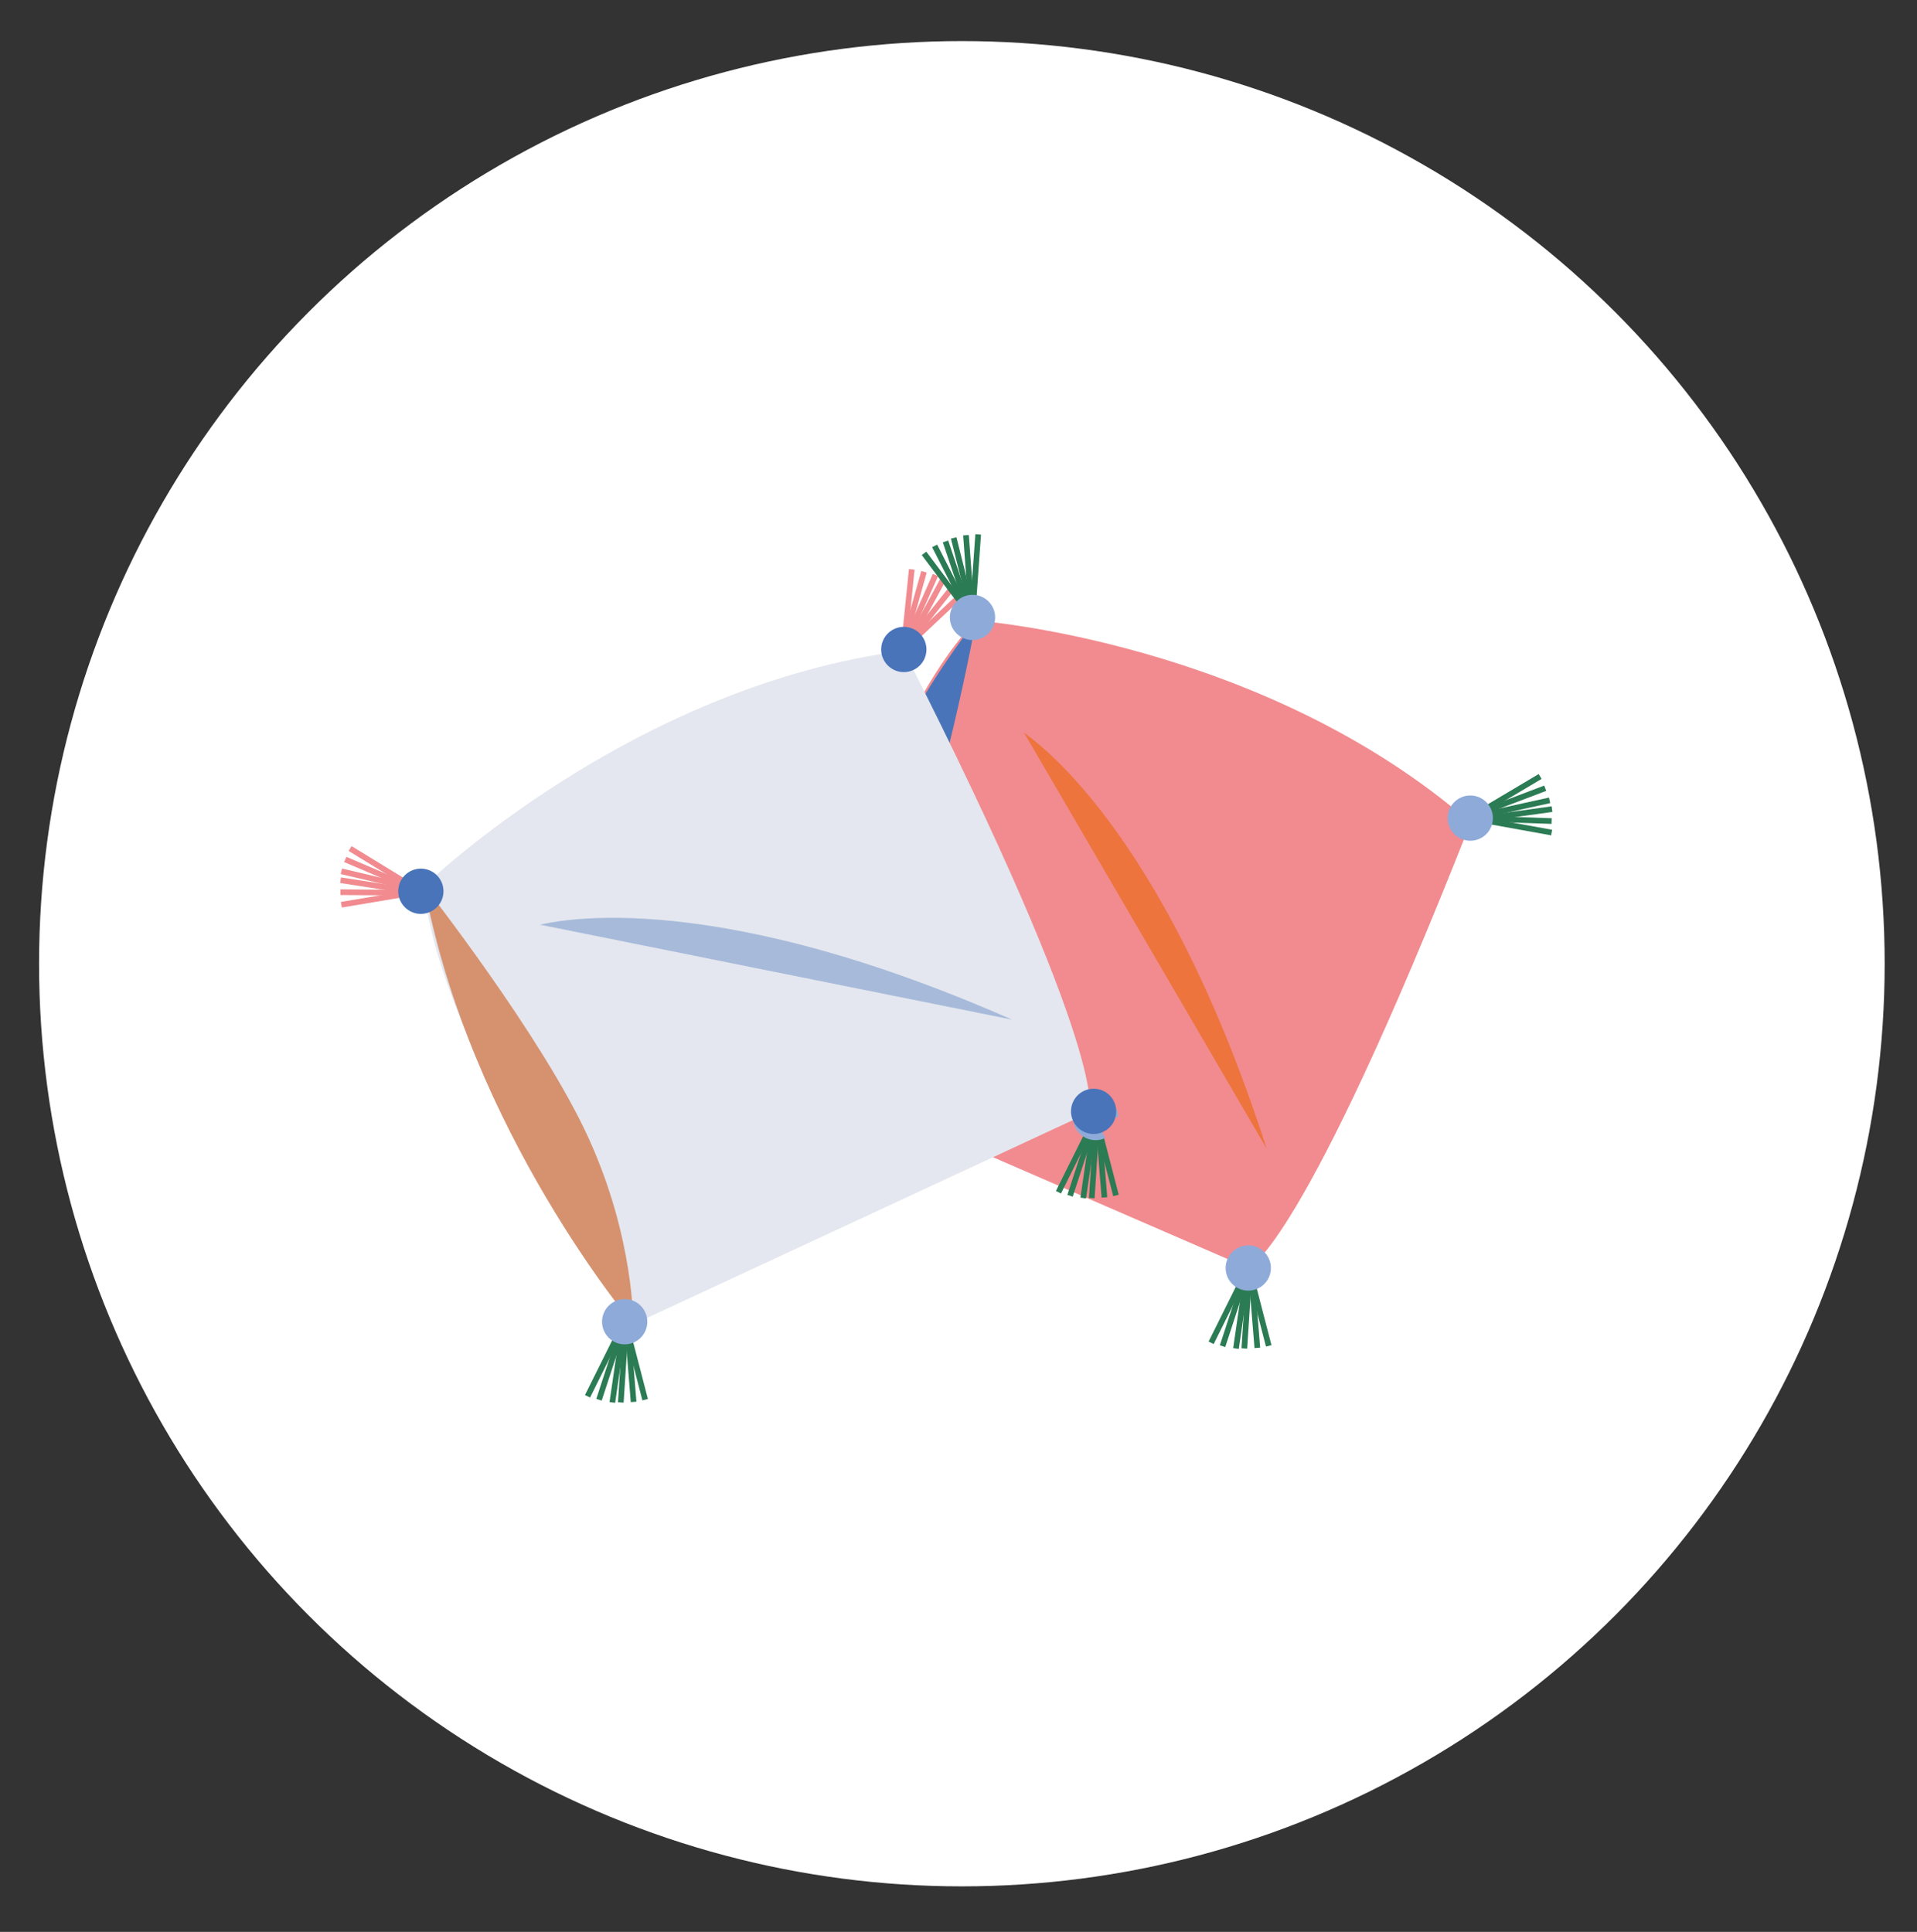 <?xml version="1.0" encoding="utf-8"?>
<!-- Generator: Adobe Illustrator 27.0.0, SVG Export Plug-In . SVG Version: 6.00 Build 0)  -->
<svg version="1.1" id="Calque_1" xmlns="http://www.w3.org/2000/svg" xmlns:xlink="http://www.w3.org/1999/xlink" x="0px" y="0px"
	 viewBox="0 0 142.3 143.43" style="enable-background:new 0 0 142.3 143.43;" xml:space="preserve">
<rect x="0" y="0" width="142.3" height="143.43" fill="#333333" stroke="none"/>
<style type="text/css">
	.st0{fill:#FFFFFF;}
	.st1{fill:#F18B8F;}
	.st2{fill:#ED743D;}
	.st3{fill:#4974B9;}
	.st4{fill:#E4E7EF;}
	.st5{opacity:0.39;fill:#4974B9;enable-background:new    ;}
	.st6{fill:#D6926F;}
	.st7{fill:none;stroke:#F18B8F;stroke-width:0.42;stroke-miterlimit:10;}
	.st8{fill:#2B7B54;}
	.st9{fill:#8EAAD9;}
</style>
<circle class="st0" cx="71.4" cy="71.55" r="68.5"/>
<g id="Calque_18">
	<g>
		<path class="st1" d="M72.45,46.07c0,0,21.26,1.56,36.71,15.01c-12.56,31.9-16.5,33.06-16.5,33.06L58.42,79.28
			C58.42,79.28,64.21,54.56,72.45,46.07z"/>
		<path class="st2" d="M76.01,54.39c0.36,0.33,10.19,6.57,18.01,30.88"/>
		<path class="st3" d="M72.45,46.07c0,0-2.52,13.93-5.87,21.51c-3.35,7.58-8.16,11.7-8.16,11.7S61.1,60.68,72.45,46.07z"/>
		<path class="st4" d="M31.49,65.78c0,0,15.29-14.85,35.6-17.47C82.6,78.89,80.85,82.6,80.85,82.6L46.99,98.33
			C46.99,98.33,32.36,77.58,31.49,65.78z"/>
		<path class="st5" d="M40.07,68.65c0.49-0.05,11.67-3.25,35.05,7.05"/>
		<path class="st6" d="M31.49,65.78c0,0,8.74,11.14,12.18,18.67S47,98.32,47,98.32S34.87,83.97,31.49,65.78z"/>
		<g>
			<g>
				<line class="st7" x1="25.34" y1="67.17" x2="30.7" y2="66.27"/>
				<line class="st7" x1="25.27" y1="66.24" x2="30.7" y2="66.28"/>
				<line class="st7" x1="25.28" y1="65.35" x2="30.65" y2="66.18"/>
				<line class="st7" x1="25.34" y1="64.69" x2="30.63" y2="65.93"/>
				<line class="st7" x1="25.63" y1="63.81" x2="30.63" y2="65.94"/>
				<line class="st7" x1="25.99" y1="63" x2="30.62" y2="65.83"/>
			</g>
			<circle class="st3" cx="31.24" cy="66.17" r="1.68"/>
		</g>
		<g>
			<g>
				<line class="st7" x1="67.68" y1="42.27" x2="67.13" y2="47.68"/>
				<line class="st7" x1="68.59" y1="42.45" x2="67.12" y2="47.68"/>
				<line class="st7" x1="69.44" y1="42.69" x2="67.23" y2="47.66"/>
				<line class="st7" x1="70.06" y1="42.93" x2="67.47" y2="47.7"/>
				<line class="st7" x1="70.84" y1="43.44" x2="67.46" y2="47.7"/>
				<line class="st7" x1="71.53" y1="44" x2="67.58" y2="47.72"/>
			</g>
			<circle class="st3" cx="67.09" cy="48.22" r="1.68"/>
		</g>
		<g>
			<g>
				<g>
					
						<rect x="109.23" y="58.86" transform="matrix(0.86 -0.511 0.511 0.86 -14.467 65.439)" class="st8" width="5.43" height="0.42"/>
				</g>
				<g>
					
						<rect x="109.43" y="59.28" transform="matrix(0.935 -0.355 0.355 0.935 -13.812 43.673)" class="st8" width="5.43" height="0.42"/>
				</g>
				<g>
					
						<rect x="109.63" y="59.72" transform="matrix(0.977 -0.215 0.215 0.977 -10.271 25.606)" class="st8" width="5.43" height="0.42"/>
				</g>
				<g>
					
						<rect x="109.77" y="60.16" transform="matrix(0.991 -0.137 0.137 0.991 -7.229 16.028)" class="st8" width="5.43" height="0.42"/>
				</g>
				<g>
					
						<rect x="112.3" y="58.11" transform="matrix(0.034 -0.999 0.999 0.034 47.875 171.196)" class="st8" width="0.42" height="5.43"/>
				</g>
				<g>
					
						<rect x="112.3" y="58.61" transform="matrix(0.178 -0.984 0.984 0.178 32.135 161.123)" class="st8" width="0.42" height="5.43"/>
				</g>
			</g>
			<g>
				<circle class="st9" cx="109.14" cy="60.74" r="1.68"/>
			</g>
		</g>
		<g>
			<g>
				<g>
					
						<rect x="93.28" y="94.59" transform="matrix(0.968 -0.251 0.251 0.968 -21.425 26.569)" class="st8" width="0.42" height="5.43"/>
				</g>
				<g>
					
						<rect x="92.83" y="94.67" transform="matrix(0.997 -0.081 0.081 0.997 -7.537 7.806)" class="st8" width="0.42" height="5.43"/>
				</g>
				<g>
					
						<rect x="89.84" y="97.23" transform="matrix(0.065 -0.998 0.998 0.065 -10.717 183.441)" class="st8" width="5.43" height="0.42"/>
				</g>
				<g>
					
						<rect x="89.38" y="97.25" transform="matrix(0.144 -0.99 0.99 0.144 -17.608 174.57)" class="st8" width="5.43" height="0.42"/>
				</g>
				<g>
					
						<rect x="88.93" y="97.14" transform="matrix(0.311 -0.95 0.95 0.311 -29.389 154.153)" class="st8" width="5.43" height="0.42"/>
				</g>
				<g>
					
						<rect x="88.45" y="97.01" transform="matrix(0.445 -0.895 0.895 0.445 -36.469 135.596)" class="st8" width="5.43" height="0.42"/>
				</g>
			</g>
			<g>
				<circle class="st9" cx="92.66" cy="94.14" r="1.68"/>
			</g>
		</g>
		<g>
			<g>
				<g>
					
						<rect x="46.99" y="98.58" transform="matrix(0.968 -0.251 0.251 0.968 -23.906 15.083)" class="st8" width="0.42" height="5.43"/>
				</g>
				<g>
					
						<rect x="46.54" y="98.66" transform="matrix(0.997 -0.081 0.081 0.997 -8.008 4.092)" class="st8" width="0.42" height="5.43"/>
				</g>
				<g>
					
						<rect x="43.54" y="101.22" transform="matrix(0.065 -0.998 0.998 0.065 -57.975 140.982)" class="st8" width="5.43" height="0.42"/>
				</g>
				<g>
					
						<rect x="43.09" y="101.23" transform="matrix(0.144 -0.99 0.99 0.144 -61.176 132.174)" class="st8" width="5.43" height="0.42"/>
				</g>
				<g>
					
						<rect x="42.64" y="101.13" transform="matrix(0.311 -0.95 0.95 0.311 -65.07 112.912)" class="st8" width="5.43" height="0.42"/>
				</g>
				<g>
					
						<rect x="42.16" y="101" transform="matrix(0.445 -0.895 0.895 0.445 -65.732 96.359)" class="st8" width="5.43" height="0.42"/>
				</g>
			</g>
			<g>
				<circle class="st9" cx="46.37" cy="98.13" r="1.68"/>
			</g>
		</g>
		<g>
			<g>
				<g>
					
						<rect x="81.94" y="83.42" transform="matrix(0.968 -0.251 0.251 0.968 -18.983 23.366)" class="st8" width="0.42" height="5.43"/>
				</g>
				<g>
					
						<rect x="81.49" y="83.5" transform="matrix(0.997 -0.081 0.081 0.997 -6.675 6.856)" class="st8" width="0.42" height="5.43"/>
				</g>
				<g>
					
						<rect x="78.5" y="86.06" transform="matrix(0.065 -0.998 0.998 0.065 -10.157 161.688)" class="st8" width="5.43" height="0.42"/>
				</g>
				<g>
					
						<rect x="78.04" y="86.08" transform="matrix(0.144 -0.99 0.99 0.144 -16.256 153.781)" class="st8" width="5.43" height="0.42"/>
				</g>
				<g>
					
						<rect x="77.6" y="85.98" transform="matrix(0.311 -0.95 0.95 0.311 -26.584 135.692)" class="st8" width="5.43" height="0.42"/>
				</g>
				<g>
					
						<rect x="77.11" y="85.83" transform="matrix(0.445 -0.895 0.895 0.445 -32.75 119.24)" class="st8" width="5.43" height="0.42"/>
				</g>
			</g>
			<g>
				<circle class="st9" cx="81.33" cy="82.97" r="1.68"/>
			</g>
		</g>
		<g>
			<g>
				<g>
					
						<rect x="70.01" y="40.52" transform="matrix(0.8 -0.6 0.6 0.8 -11.896 50.8)" class="st8" width="0.42" height="5.43"/>
				</g>
				<g>
					
						<rect x="70.4" y="40.28" transform="matrix(0.891 -0.454 0.454 0.891 -11.82 36.698)" class="st8" width="0.42" height="5.43"/>
				</g>
				<g>
					
						<rect x="70.83" y="40.03" transform="matrix(0.948 -0.319 0.319 0.948 -9.929 24.912)" class="st8" width="0.42" height="5.43"/>
				</g>
				<g>
					
						<rect x="71.25" y="39.84" transform="matrix(0.97 -0.243 0.243 0.97 -8.204 18.657)" class="st8" width="0.42" height="5.43"/>
				</g>
				<g>
					
						<rect x="71.7" y="39.77" transform="matrix(0.997 -0.074 0.074 0.997 -2.932 5.408)" class="st8" width="0.42" height="5.43"/>
				</g>
				<g>
					
						<rect x="69.69" y="42.21" transform="matrix(0.071 -0.998 0.998 0.071 24.942 111.633)" class="st8" width="5.43" height="0.42"/>
				</g>
			</g>
			<g>
				<circle class="st9" cx="72.19" cy="45.84" r="1.68"/>
			</g>
		</g>
		<g>
			<g>
				<line class="st7" x1="86.78" y1="84.61" x2="81.69" y2="82.7"/>
				<line class="st7" x1="86.38" y1="85.44" x2="81.7" y2="82.69"/>
				<line class="st7" x1="85.92" y1="86.2" x2="81.69" y2="82.8"/>
				<line class="st7" x1="85.53" y1="86.75" x2="81.58" y2="83.02"/>
				<line class="st7" x1="84.84" y1="87.36" x2="81.59" y2="83.01"/>
				<line class="st7" x1="84.13" y1="87.89" x2="81.54" y2="83.12"/>
			</g>
			<circle class="st3" cx="81.18" cy="82.51" r="1.68"/>
		</g>
	</g>
</g>
</svg>
